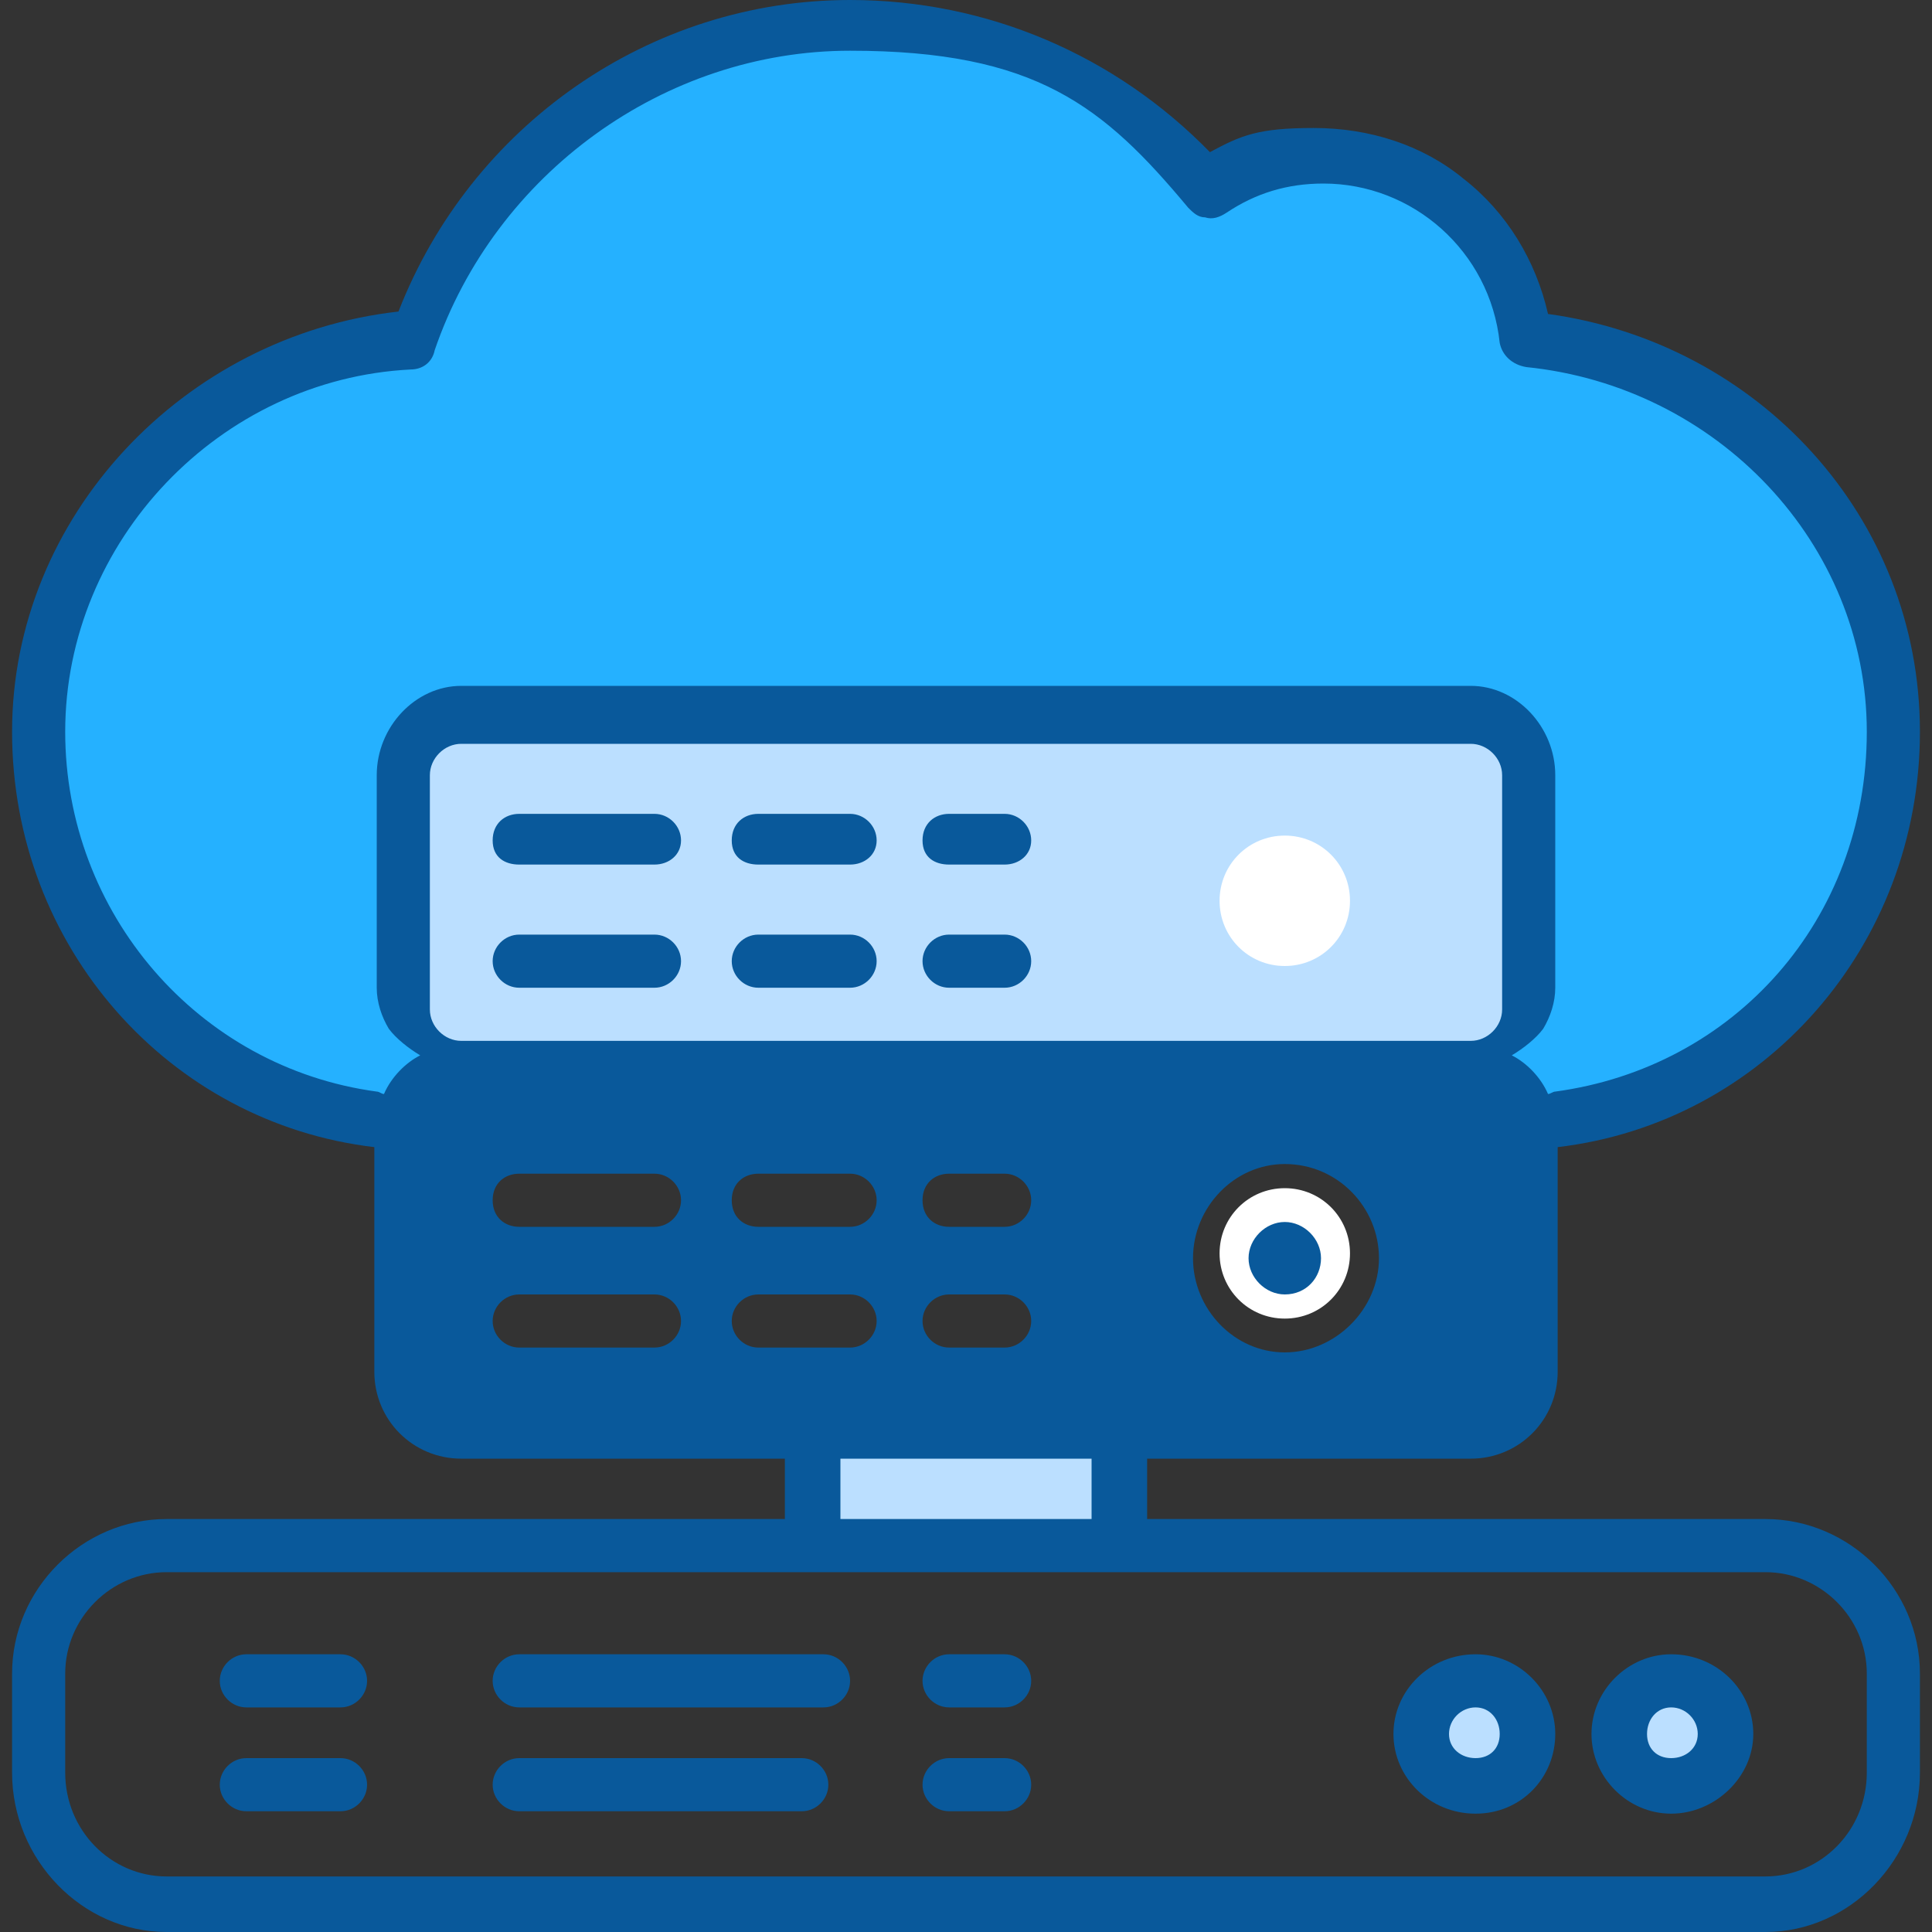 <?xml version="1.0" encoding="UTF-8"?>
<svg xmlns="http://www.w3.org/2000/svg" version="1.1" viewBox="0 0 800 800">
  <rect x="0" y="0" width="800" height="800" fill="#333333" stroke="none"/>
  <defs>
    <style>
      .cls-1 {
        fill: #fff;
      }

      .cls-1, .cls-2, .cls-3, .cls-4 {
        fill-rule: evenodd;
      }

      .cls-2 {
        fill: #09599b;
      }

      .cls-3 {
        fill: #bbdfff;
      }

      .cls-4 {
        fill: #25b1ff;
      }
    </style>
  </defs>
  <g>
    <g id="Layer_1">
      <path class="cls-4" d="M631,475c0-11-10-21-22-21H191c-12,0-22,10-22,21v2c-81-11-145-81-145-167s64-156,146-166C196,68,268,13,352,13s116,29,151,72c13-12,30-20,48-20,42,0,77,34,82,76,83,7,149,77,149,162s-66,157-151,163v9Z"/>
      <path class="cls-3" d="M191,294h418c12,0,22,10,22,22v104c0,12-10,22-22,22H191c-12,0-22-10-22-22v-104c0-12,10-22,22-22"/>
      <path class="cls-3" d="M692,739c-11,0-21-9-21-21s10-22,21-22,22,10,22,22-10,21-22,21"/>
      <path class="cls-3" d="M611,739c-12,0-22-9-22-21s10-22,22-22,21,10,21,22-10,21-21,21"/>
      <path class="cls-1" d="M532,546c-15,0-27-12-27-27s12-27,27-27,27,12,27,27-12,27-27,27"/>
      <path class="cls-1" d="M532,400c-15,0-27-12-27-27s12-27,27-27,27,12,27,27-12,27-27,27"/>
      <path class="cls-3" d="M336,593h128v49h-128v-49Z"/>
      <path class="cls-2" d="M692,685c-18,0-33,15-33,33s15,33,33,33,34-15,34-33-15-33-34-33M692,728c-6,0-10-4-10-10s4-11,10-11,11,5,11,11-5,10-11,10M341,685h-126c-6,0-11,5-11,11s5,11,11,11h126c6,0,11-5,11-11s-5-11-11-11M141,685h-39c-6,0-11,5-11,11s5,11,11,11h39c6,0,11-5,11-11s-5-11-11-11M332,728h-117c-6,0-11,5-11,11s5,11,11,11h117c6,0,11-5,11-11s-5-11-11-11M416,685h-23c-6,0-11,5-11,11s5,11,11,11h23c6,0,11-5,11-11s-5-11-11-11M416,728h-23c-6,0-11,5-11,11s5,11,11,11h23c6,0,11-5,11-11s-5-11-11-11M611,685c-19,0-34,15-34,33s15,33,34,33,33-15,33-33-15-33-33-33M611,728c-6,0-11-4-11-10s5-11,11-11,10,5,10,11-4,10-10,10M141,728h-39c-6,0-11,5-11,11s5,11,11,11h39c6,0,11-5,11-11s-5-11-11-11M731,629h-256v-25h134c20,0,36-16,36-36v-93h0c85-10,150-83,150-172s-67-161-154-173c-5-22-17-42-35-56-17-14-39-21-62-21s-30,3-43,10C462,23,409,0,352,0c-83,0-157,52-187,129C76,139,5,214,5,303s65,162,150,172h0v93c0,20,16,36,36,36h134v25H69c-35,0-64,29-64,64v41c0,36,29,66,64,66h662c35,0,64-30,64-66v-41c0-35-29-64-64-64M622,568c0,8-6,14-13,14H191c-7,0-13-6-13-14v-96c0-8,6-14,13-14h418c7,0,13,6,13,14v96ZM191,431c-7,0-13-6-13-13v-97c0-7,6-13,13-13h418c7,0,13,6,13,13v97c0,7-6,13-13,13H191ZM27,303c0-79,64-146,143-150,5,0,9-3,10-8,25-73,95-124,172-124s105,23,140,65c2,2,4,4,7,4,3,1,6,0,9-2,12-8,25-12,40-12,37,0,69,28,73,66,1,5,5,9,11,10,79,8,141,73,141,151s-55,139-129,149c-1,0-2,1-3,1-3-7-9-13-15-16,5-3,10-7,13-11,3-5,5-11,5-17v-88c0-20-16-37-35-37H191c-19,0-35,17-35,37v88c0,6,2,12,5,17,3,4,8,8,13,11-6,3-12,9-15,16-1,0-2-1-3-1-74-10-129-74-129-149M178,568c0,8,6,14,13,14h418c7,0,13-6,13-14v-96c0-8-6-14-13-14H191c-7,0-13,6-13,14v96ZM352,604h100v25h-104v-25h4ZM773,734c0,24-19,43-42,43H69c-23,0-42-19-42-43v-41c0-23,19-42,42-42h662c23,0,42,19,42,42v41ZM215,409h56c6,0,11-5,11-11s-5-11-11-11h-56c-6,0-11,5-11,11s5,11,11,11M215,358h56c6,0,11-4,11-10s-5-11-11-11h-56c-6,0-11,4-11,11s5,10,11,10M352,387h-38c-6,0-11,5-11,11s5,11,11,11h38c6,0,11-5,11-11s-5-11-11-11M352,337h-38c-6,0-11,4-11,11s5,10,11,10h38c6,0,11-4,11-10s-5-11-11-11M416,337h-23c-6,0-11,4-11,11s5,10,11,10h23c6,0,11-4,11-10s-5-11-11-11M416,387h-23c-6,0-11,5-11,11s5,11,11,11h23c6,0,11-5,11-11s-5-11-11-11M215,508h56c6,0,11-5,11-11s-5-11-11-11h-56c-6,0-11,4-11,11s5,11,11,11M215,558h56c6,0,11-5,11-11s-5-11-11-11h-56c-6,0-11,5-11,11s5,11,11,11M314,508h38c6,0,11-5,11-11s-5-11-11-11h-38c-6,0-11,4-11,11s5,11,11,11M314,558h38c6,0,11-5,11-11s-5-11-11-11h-38c-6,0-11,5-11,11s5,11,11,11M416,486h-23c-6,0-11,4-11,11s5,11,11,11h23c6,0,11-5,11-11s-5-11-11-11M416,536h-23c-6,0-11,5-11,11s5,11,11,11h23c6,0,11-5,11-11s-5-11-11-11M532,482c-21,0-38,18-38,39s17,39,38,39,39-18,39-39-17-39-39-39M532,536c-8,0-15-7-15-15s7-15,15-15,15,7,15,15-6,15-15,15"/>
    </g>
  </g>
</svg>